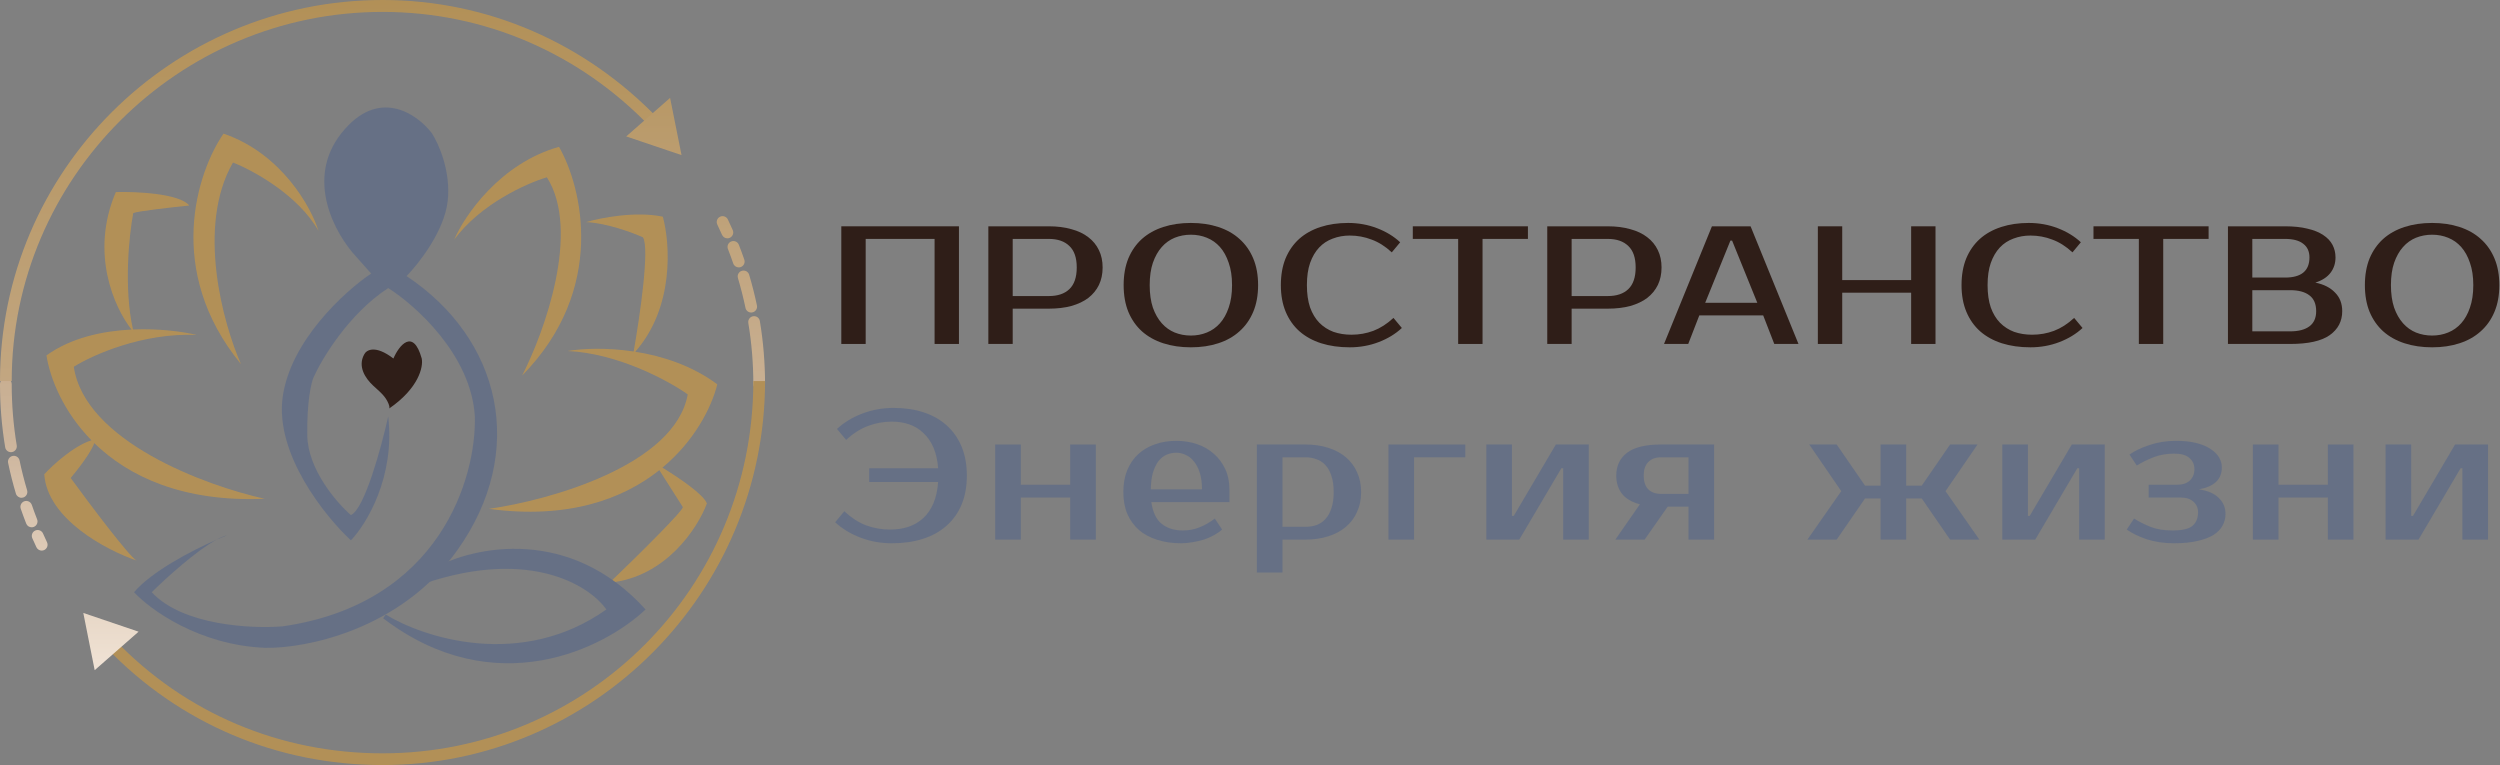 <?xml version="1.0" encoding="UTF-8"?> <svg xmlns="http://www.w3.org/2000/svg" width="1977" height="605" viewBox="0 0 1977 605" fill="none"><rect x="0" y="0" width="1977" height="605" fill="#808080" stroke="none"/> <path d="M703.835 418.771C709.139 418.771 714.009 418.048 718.445 416.601C722.881 415.058 726.738 412.792 730.017 409.803C733.393 406.717 736.093 402.811 738.118 398.086C740.143 393.36 741.397 387.719 741.879 381.161H687.344V370.312H741.879C741.397 363.947 740.143 358.45 738.118 353.821C736.093 349.192 733.441 345.383 730.162 342.394C726.98 339.308 723.267 337.041 719.024 335.595C714.78 334.148 710.2 333.425 705.281 333.425C698.724 333.425 692.407 334.582 686.332 336.897C680.353 339.115 674.615 342.779 669.118 347.89L661.885 339.211C667.382 334.1 674.036 330.05 681.847 327.06C689.659 324.071 697.952 322.576 706.728 322.576C715.407 322.576 723.267 323.733 730.307 326.048C737.443 328.362 743.518 331.786 748.533 336.318C753.644 340.851 757.598 346.444 760.395 353.098C763.191 359.752 764.59 367.419 764.59 376.098C764.59 384.777 763.191 392.444 760.395 399.098C757.598 405.752 753.596 411.346 748.388 415.878C743.277 420.411 737.057 423.834 729.728 426.149C722.495 428.463 714.346 429.62 705.281 429.62C696.506 429.62 688.212 428.125 680.401 425.136C672.589 422.146 665.935 418.096 660.438 412.985L667.671 404.306C673.168 409.417 678.906 413.13 684.885 415.444C690.961 417.662 697.277 418.771 703.835 418.771Z" fill="#667085"></path> <path d="M866.577 351.507V426.727H846.325V393.457H807.268V426.727H787.017V351.507H807.268V383.331H846.325V351.507H866.577Z" fill="#667085"></path> <path d="M935.35 419.494C940.075 419.494 944.463 418.675 948.514 417.035C952.66 415.396 956.711 413.081 960.664 410.092L966.451 418.771C964.618 420.411 962.449 421.905 959.941 423.255C957.53 424.606 954.878 425.763 951.985 426.727C949.189 427.595 946.247 428.27 943.161 428.752C940.075 429.331 936.989 429.62 933.903 429.62C927.056 429.62 920.788 428.704 915.098 426.872C909.505 425.136 904.731 422.58 900.778 419.205C896.824 415.733 893.738 411.49 891.52 406.476C889.398 401.461 888.337 395.675 888.337 389.117C888.337 382.656 889.35 376.918 891.375 371.903C893.497 366.792 896.39 362.549 900.054 359.173C903.815 355.702 908.251 353.098 913.362 351.362C918.474 349.53 924.115 348.614 930.287 348.614C936.073 348.614 941.522 349.482 946.633 351.217C951.744 352.953 956.18 355.509 959.941 358.884C963.702 362.163 966.692 366.165 968.91 370.891C971.128 375.616 972.237 380.968 972.237 386.947V397.073H910.469C911.627 405.077 914.375 410.815 918.715 414.287C923.151 417.759 928.696 419.494 935.35 419.494ZM930.287 358.016C927.49 358.016 924.887 358.547 922.476 359.607C920.065 360.668 917.943 362.356 916.111 364.67C914.375 366.985 912.929 369.974 911.771 373.639C910.711 377.304 910.132 381.74 910.035 386.947H950.539C950.539 381.932 949.96 377.593 948.803 373.928C947.646 370.264 946.103 367.274 944.174 364.96C942.342 362.549 940.172 360.813 937.664 359.752C935.254 358.595 932.794 358.016 930.287 358.016Z" fill="#667085"></path> <path d="M1014.18 361.633V416.601H1032.26C1035.54 416.601 1038.53 416.119 1041.23 415.155C1044.02 414.094 1046.39 412.455 1048.31 410.237C1050.34 408.019 1051.88 405.174 1052.94 401.702C1054.1 398.23 1054.68 394.035 1054.68 389.117C1054.68 384.199 1054.1 380.004 1052.94 376.532C1051.88 373.06 1050.34 370.215 1048.31 367.997C1046.39 365.779 1044.02 364.188 1041.23 363.224C1038.53 362.163 1035.54 361.633 1032.26 361.633H1014.18ZM1032.26 351.507C1038.91 351.507 1044.94 352.375 1050.34 354.111C1055.84 355.846 1060.51 358.354 1064.37 361.633C1068.23 364.911 1071.17 368.865 1073.19 373.494C1075.32 378.123 1076.38 383.331 1076.38 389.117C1076.38 394.903 1075.32 400.111 1073.19 404.74C1071.17 409.369 1068.23 413.323 1064.37 416.601C1060.51 419.88 1055.84 422.388 1050.34 424.123C1044.94 425.859 1038.91 426.727 1032.26 426.727H1014.18V452.765H993.924V351.507H1032.26Z" fill="#667085"></path> <path d="M1158.77 361.633H1118.26V426.727H1098.01V351.507H1158.77V361.633Z" fill="#667085"></path> <path d="M1256.41 351.507V426.727H1236.16V370.312H1234.71L1201.44 426.727H1175.4V351.507H1195.65V407.922H1197.1L1230.37 351.507H1256.41Z" fill="#667085"></path> <path d="M1277.41 426.727L1296.8 398.809C1290.34 397.073 1285.61 394.276 1282.62 390.419C1279.63 386.465 1278.14 381.691 1278.14 376.098C1278.14 368.48 1280.93 362.501 1286.53 358.161C1292.22 353.725 1301.23 351.507 1313.58 351.507H1355.53V426.727H1335.27V400.689H1318.78L1300.56 426.727H1277.41ZM1335.27 390.564V361.633H1313.58C1309.24 361.633 1305.86 362.886 1303.45 365.394C1301.04 367.805 1299.83 371.373 1299.83 376.098C1299.83 380.823 1301.04 384.44 1303.45 386.947C1305.86 389.358 1309.24 390.564 1313.58 390.564H1335.27Z" fill="#667085"></path> <path d="M1452.44 426.727H1429.3L1456.06 388.394L1430.75 351.507H1452.44L1474.87 384.054H1487.16V351.507H1507.41V384.054H1519.71L1542.13 351.507H1563.83L1538.51 388.394L1565.28 426.727H1542.13L1519.71 394.18H1507.41V426.727H1487.16V394.18H1474.87L1452.44 426.727Z" fill="#667085"></path> <path d="M1664.43 351.507V426.727H1644.18V370.312H1642.73L1609.46 426.727H1583.43V351.507H1603.68V407.922H1605.12L1638.39 351.507H1664.43Z" fill="#667085"></path> <path d="M1757.04 369.589C1757.04 379.039 1751.01 384.826 1738.96 386.947C1745.9 388.008 1751.11 390.274 1754.58 393.746C1758.15 397.121 1759.93 401.364 1759.93 406.476C1759.93 409.754 1759.16 412.792 1757.62 415.589C1756.17 418.385 1753.81 420.845 1750.53 422.966C1747.25 424.991 1743.06 426.583 1737.94 427.74C1732.83 428.993 1726.66 429.62 1719.43 429.62C1711.42 429.62 1704.14 428.559 1697.59 426.438C1691.12 424.22 1685.87 421.664 1681.82 418.771L1687.6 410.092C1691.65 412.599 1696.09 414.817 1700.91 416.746C1705.73 418.578 1711.42 419.494 1717.98 419.494C1725.6 419.494 1730.86 418.289 1733.75 415.878C1736.74 413.371 1738.23 409.754 1738.23 405.029C1738.23 401.75 1737.03 399.002 1734.62 396.784C1732.21 394.566 1728.83 393.457 1724.49 393.457H1699.18V383.331H1721.6C1725.94 383.331 1729.31 382.222 1731.72 380.004C1734.14 377.689 1735.34 374.7 1735.34 371.035C1735.34 367.371 1734.04 364.429 1731.43 362.211C1728.93 359.897 1724.93 358.74 1719.43 358.74C1713.26 358.74 1707.76 359.704 1702.94 361.633C1698.21 363.465 1693.82 365.635 1689.77 368.142L1683.99 359.463C1688.04 356.57 1693.29 354.062 1699.76 351.941C1706.22 349.723 1713.26 348.614 1720.88 348.614C1727.05 348.614 1732.4 349.192 1736.93 350.35C1741.46 351.507 1745.23 353.098 1748.21 355.123C1751.2 357.052 1753.42 359.27 1754.87 361.777C1756.32 364.285 1757.04 366.888 1757.04 369.589Z" fill="#667085"></path> <path d="M1861.13 351.507V426.727H1840.88V393.457H1801.83V426.727H1781.57V351.507H1801.83V383.331H1840.88V351.507H1861.13Z" fill="#667085"></path> <path d="M1967.52 351.507V426.727H1947.27V370.312H1945.82L1912.55 426.727H1886.51V351.507H1906.76V407.922H1908.21L1941.48 351.507H1967.52Z" fill="#667085"></path> <path d="M758.34 178.964V272H739.068V188.932H684.575V272H665.304V178.964H758.34Z" fill="#2F1E18"></path> <path d="M829.426 178.964C836.071 178.964 842.008 179.717 847.235 181.223C852.552 182.641 857.026 184.767 860.659 187.603C864.292 190.349 867.083 193.761 869.032 197.837C870.982 201.824 871.956 206.387 871.956 211.526C871.956 216.665 870.982 221.273 869.032 225.349C867.083 229.336 864.292 232.747 860.659 235.583C857.026 238.33 852.552 240.456 847.235 241.962C842.008 243.38 836.071 244.089 829.426 244.089H800.85V272H781.578V178.964H829.426ZM800.85 188.932V234.121H829.426C836.425 234.121 841.83 232.304 845.64 228.672C849.539 224.95 851.488 219.235 851.488 211.526C851.488 203.818 849.539 198.147 845.64 194.514C841.83 190.792 836.425 188.932 829.426 188.932H800.85Z" fill="#2F1E18"></path> <path d="M941.739 185.609C937.22 185.609 932.967 186.406 928.98 188.001C925.081 189.596 921.67 192.033 918.746 195.311C915.822 198.59 913.474 202.754 911.701 207.805C910.018 212.767 909.176 218.659 909.176 225.482C909.176 232.304 910.018 238.241 911.701 243.292C913.474 248.253 915.822 252.374 918.746 255.652C921.67 258.93 925.081 261.367 928.98 262.962C932.967 264.557 937.22 265.354 941.739 265.354C946.258 265.354 950.467 264.557 954.365 262.962C958.353 261.367 961.808 258.93 964.732 255.652C967.656 252.374 969.96 248.253 971.643 243.292C973.416 238.241 974.302 232.304 974.302 225.482C974.302 218.659 973.416 212.767 971.643 207.805C969.96 202.754 967.656 198.59 964.732 195.311C961.808 192.033 958.353 189.596 954.365 188.001C950.467 186.406 946.258 185.609 941.739 185.609ZM941.739 176.305C949.713 176.305 956.935 177.369 963.403 179.495C969.96 181.622 975.542 184.767 980.15 188.932C984.846 193.096 988.479 198.235 991.048 204.349C993.618 210.463 994.903 217.507 994.903 225.482C994.903 233.456 993.618 240.5 991.048 246.614C988.479 252.728 984.846 257.867 980.15 262.032C975.542 266.196 969.96 269.342 963.403 271.468C956.935 273.595 949.713 274.658 941.739 274.658C933.764 274.658 926.499 273.595 919.942 271.468C913.385 269.342 907.758 266.196 903.062 262.032C898.455 257.867 894.866 252.728 892.297 246.614C889.816 240.5 888.575 233.456 888.575 225.482C888.575 217.507 889.816 210.463 892.297 204.349C894.866 198.235 898.455 193.096 903.062 188.932C907.758 184.767 913.385 181.622 919.942 179.495C926.499 177.369 933.764 176.305 941.739 176.305Z" fill="#2F1E18"></path> <path d="M1068.72 264.69C1074.74 264.69 1080.5 263.671 1086 261.633C1091.58 259.506 1096.9 256.095 1101.95 251.399L1108.59 259.374C1103.54 264.07 1097.43 267.791 1090.25 270.538C1083.07 273.285 1075.45 274.658 1067.39 274.658C1059.06 274.658 1051.53 273.595 1044.8 271.468C1038.15 269.342 1032.43 266.196 1027.65 262.032C1022.95 257.867 1019.32 252.728 1016.75 246.614C1014.18 240.5 1012.9 233.456 1012.9 225.482C1012.9 217.507 1014.14 210.463 1016.62 204.349C1019.19 198.235 1022.78 193.096 1027.38 188.932C1032.08 184.767 1037.71 181.622 1044.26 179.495C1050.82 177.369 1058.09 176.305 1066.06 176.305C1074.12 176.305 1081.74 177.679 1088.92 180.426C1096.1 183.172 1102.21 186.894 1107.26 191.59L1100.62 199.564C1095.57 194.868 1090.25 191.501 1084.67 189.463C1079.17 187.337 1073.42 186.274 1067.39 186.274C1062.61 186.274 1058.13 187.071 1053.97 188.666C1049.8 190.172 1046.21 192.52 1043.2 195.71C1040.19 198.9 1037.8 202.976 1036.02 207.938C1034.34 212.811 1033.5 218.659 1033.5 225.482C1033.5 232.304 1034.34 238.197 1036.02 243.159C1037.8 248.032 1040.23 252.064 1043.33 255.253C1046.52 258.443 1050.24 260.836 1054.5 262.43C1058.84 263.937 1063.58 264.69 1068.72 264.69Z" fill="#2F1E18"></path> <path d="M1208.28 188.932H1172.39V272H1153.12V188.932H1117.24V178.964H1208.28V188.932Z" fill="#2F1E18"></path> <path d="M1271.42 178.964C1278.07 178.964 1284 179.717 1289.23 181.223C1294.55 182.641 1299.02 184.767 1302.65 187.603C1306.29 190.349 1309.08 193.761 1311.03 197.837C1312.98 201.824 1313.95 206.387 1313.95 211.526C1313.95 216.665 1312.98 221.273 1311.03 225.349C1309.08 229.336 1306.29 232.747 1302.65 235.583C1299.02 238.33 1294.55 240.456 1289.23 241.962C1284 243.38 1278.07 244.089 1271.42 244.089H1242.85V272H1223.57V178.964H1271.42ZM1242.85 188.932V234.121H1271.42C1278.42 234.121 1283.83 232.304 1287.64 228.672C1291.53 224.95 1293.48 219.235 1293.48 211.526C1293.48 203.818 1291.53 198.147 1287.64 194.514C1283.83 190.792 1278.42 188.932 1271.42 188.932H1242.85Z" fill="#2F1E18"></path> <path d="M1348.47 239.437H1389.67L1369.74 190.261H1368.41L1348.47 239.437ZM1384.36 178.964L1422.24 272H1403.1L1394.33 249.405H1343.82L1335.05 272H1315.91L1353.79 178.964H1384.36Z" fill="#2F1E18"></path> <path d="M1530.6 178.964V272H1511.33V231.463H1456.83V272H1437.56V178.964H1456.83V221.494H1511.33V178.964H1530.6Z" fill="#2F1E18"></path> <path d="M1607 264.69C1613.03 264.69 1618.79 263.671 1624.28 261.633C1629.86 259.506 1635.18 256.095 1640.23 251.399L1646.87 259.374C1641.82 264.07 1635.71 267.791 1628.53 270.538C1621.36 273.285 1613.73 274.658 1605.67 274.658C1597.34 274.658 1589.81 273.595 1583.08 271.468C1576.43 269.342 1570.72 266.196 1565.93 262.032C1561.24 257.867 1557.6 252.728 1555.03 246.614C1552.46 240.5 1551.18 233.456 1551.18 225.482C1551.18 217.507 1552.42 210.463 1554.9 204.349C1557.47 198.235 1561.06 193.096 1565.67 188.932C1570.36 184.767 1575.99 181.622 1582.55 179.495C1589.1 177.369 1596.37 176.305 1604.34 176.305C1612.41 176.305 1620.03 177.679 1627.2 180.426C1634.38 183.172 1640.49 186.894 1645.54 191.59L1638.9 199.564C1633.85 194.868 1628.53 191.501 1622.95 189.463C1617.46 187.337 1611.7 186.274 1605.67 186.274C1600.89 186.274 1596.41 187.071 1592.25 188.666C1588.08 190.172 1584.49 192.52 1581.48 195.71C1578.47 198.9 1576.08 202.976 1574.31 207.938C1572.62 212.811 1571.78 218.659 1571.78 225.482C1571.78 232.304 1572.62 238.197 1574.31 243.159C1576.08 248.032 1578.51 252.064 1581.62 255.253C1584.8 258.443 1588.53 260.836 1592.78 262.43C1597.12 263.937 1601.86 264.69 1607 264.69Z" fill="#2F1E18"></path> <path d="M1746.56 188.932H1710.68V272H1691.4V188.932H1655.52V178.964H1746.56V188.932Z" fill="#2F1E18"></path> <path d="M1761.86 178.964H1807.04C1813.87 178.964 1819.76 179.584 1824.72 180.824C1829.77 181.976 1833.94 183.66 1837.21 185.875C1840.49 188.001 1842.93 190.571 1844.52 193.584C1846.12 196.596 1846.92 199.919 1846.92 203.552C1846.92 208.248 1845.59 212.324 1842.93 215.779C1840.27 219.235 1836.28 221.805 1830.97 223.488C1837.61 224.817 1842.8 227.431 1846.52 231.33C1850.33 235.14 1852.23 240.057 1852.23 246.083C1852.23 254.057 1848.91 260.392 1842.27 265.089C1835.71 269.696 1825.3 272 1811.03 272H1761.86V178.964ZM1781.13 229.469V262.032H1811.03C1817.68 262.032 1822.77 260.703 1826.32 258.044C1829.86 255.386 1831.63 251.399 1831.63 246.083C1831.63 240.412 1829.86 236.247 1826.32 233.589C1822.77 230.842 1817.68 229.469 1811.03 229.469H1781.13ZM1807.04 219.501C1819.89 219.501 1826.32 214.184 1826.32 203.552C1826.32 198.856 1824.68 195.267 1821.4 192.786C1818.21 190.216 1813.42 188.932 1807.04 188.932H1781.13V219.501H1807.04Z" fill="#2F1E18"></path> <path d="M1923.31 185.609C1918.8 185.609 1914.54 186.406 1910.55 188.001C1906.66 189.596 1903.24 192.033 1900.32 195.311C1897.4 198.59 1895.05 202.754 1893.28 207.805C1891.59 212.767 1890.75 218.659 1890.75 225.482C1890.75 232.304 1891.59 238.241 1893.28 243.292C1895.05 248.253 1897.4 252.374 1900.32 255.652C1903.24 258.93 1906.66 261.367 1910.55 262.962C1914.54 264.557 1918.8 265.354 1923.31 265.354C1927.83 265.354 1932.04 264.557 1935.94 262.962C1939.93 261.367 1943.38 258.93 1946.31 255.652C1949.23 252.374 1951.54 248.253 1953.22 243.292C1954.99 238.241 1955.88 232.304 1955.88 225.482C1955.88 218.659 1954.99 212.767 1953.22 207.805C1951.54 202.754 1949.23 198.59 1946.31 195.311C1943.38 192.033 1939.93 189.596 1935.94 188.001C1932.04 186.406 1927.83 185.609 1923.31 185.609ZM1923.31 176.305C1931.29 176.305 1938.51 177.369 1944.98 179.495C1951.54 181.622 1957.12 184.767 1961.72 188.932C1966.42 193.096 1970.05 198.235 1972.62 204.349C1975.19 210.463 1976.48 217.507 1976.48 225.482C1976.48 233.456 1975.19 240.5 1972.62 246.614C1970.05 252.728 1966.42 257.867 1961.72 262.032C1957.12 266.196 1951.54 269.342 1944.98 271.468C1938.51 273.595 1931.29 274.658 1923.31 274.658C1915.34 274.658 1908.07 273.595 1901.52 271.468C1894.96 269.342 1889.33 266.196 1884.64 262.032C1880.03 257.867 1876.44 252.728 1873.87 246.614C1871.39 240.5 1870.15 233.456 1870.15 225.482C1870.15 217.507 1871.39 210.463 1873.87 204.349C1876.44 198.235 1880.03 193.096 1884.64 188.932C1889.33 184.767 1894.96 181.622 1901.52 179.495C1908.07 177.369 1915.34 176.305 1923.31 176.305Z" fill="#2F1E18"></path> <path d="M575.225 188.474C575.848 188.474 576.481 188.347 577.087 188.079C579.426 187.05 580.491 184.316 579.46 181.978C578.212 179.148 576.921 176.339 575.589 173.558C574.485 171.249 571.719 170.279 569.412 171.384C567.107 172.488 566.133 175.254 567.24 177.56C568.529 180.251 569.777 182.969 570.984 185.71C571.748 187.442 573.446 188.474 575.225 188.474ZM584.222 211.459C584.722 211.459 585.229 211.379 585.729 211.209C588.147 210.379 589.431 207.744 588.602 205.325C587.243 201.377 585.786 197.417 584.274 193.556C583.341 191.173 580.649 190.005 578.275 190.934C575.893 191.865 574.719 194.551 575.652 196.932C577.117 200.673 578.529 204.508 579.843 208.338C580.503 210.255 582.299 211.459 584.222 211.459ZM594.049 247.142C594.365 247.142 594.682 247.112 595.002 247.042C597.507 246.521 599.111 244.068 598.586 241.568C596.887 233.426 594.815 225.251 592.434 217.263C591.701 214.815 589.126 213.421 586.673 214.151C584.222 214.881 582.83 217.459 583.56 219.911C585.868 227.649 587.872 235.572 589.525 243.459C589.98 245.644 591.906 247.142 594.049 247.142ZM600.371 308.43C602.927 308.43 605 306.356 605 303.8C605 287.069 603.62 270.274 600.898 253.886C600.479 251.364 598.109 249.663 595.572 250.08C593.051 250.499 591.345 252.881 591.764 255.404C594.402 271.292 595.739 287.574 595.739 303.8C595.739 306.356 597.815 308.43 600.371 308.43Z" fill="url(#paint0_linear_804_904)"></path> <path d="M302.5 605C469.298 605 605 468.539 605 301.347H595.739C595.739 465.079 464.192 595.74 302.5 595.74C221.853 595.74 146.681 564.296 90.84 506.088L84.156 512.188C141.764 572.234 219.305 605 302.5 605Z" fill="url(#paint1_linear_804_904)"></path> <path d="M109.592 499.538L65.873 484.707L74.877 529.976L109.592 499.538Z" fill="url(#paint2_linear_804_904)"></path> <path d="M8.66 357.586C8.913 357.586 9.166 357.563 9.425 357.522C11.945 357.104 13.651 354.718 13.232 352.196C10.598 336.319 9.26 320.037 9.26 303.8C9.26 301.246 7.185 299.172 4.628 299.172C2.073 299.172 7.83029e-05 301.246 7.83029e-05 303.8C7.83029e-05 320.544 1.376 337.339 4.099 353.714C4.476 355.977 6.438 357.586 8.66 357.586ZM16.998 393.643C17.437 393.643 17.881 393.581 18.323 393.449C20.774 392.719 22.167 390.141 21.438 387.69C19.129 379.952 17.124 372.03 15.472 364.143C14.948 361.634 12.483 360.022 9.995 360.558C7.49 361.081 5.887 363.533 6.41 366.035C8.111 374.173 10.182 382.351 12.563 390.337C13.164 392.343 15.005 393.643 16.998 393.643ZM25.038 416.985C25.597 416.985 26.167 416.883 26.723 416.67C29.103 415.737 30.28 413.053 29.35 410.673C27.861 406.869 26.45 403.029 25.157 399.264C24.326 396.849 21.69 395.577 19.271 396.39C16.853 397.224 15.568 399.856 16.397 402.276C17.736 406.162 19.192 410.121 20.723 414.042C21.438 415.871 23.186 416.985 25.038 416.985ZM32.991 435.412C33.653 435.412 34.325 435.27 34.962 434.968C37.275 433.88 38.267 431.121 37.176 428.808C36.096 426.518 35.042 424.212 34.019 421.89C32.982 419.548 30.245 418.496 27.916 419.519C25.574 420.548 24.513 423.281 25.543 425.62C26.601 428.016 27.687 430.393 28.801 432.756C29.592 434.431 31.256 435.412 32.991 435.412Z" fill="url(#paint3_linear_804_904)"></path> <path d="M0 301.347H9.26C9.26 141.074 140.808 9.41 302.5 9.41C383.041 9.41 458.142 42.004 513.969 100.081L520.646 93.974C463.059 34.062 385.587 0 302.5 0C135.702 0 0 135.309 0 301.347Z" fill="url(#paint4_linear_804_904)"></path> <path d="M495.222 107.877L538.957 122.668L529.908 77.407L495.222 107.877Z" fill="url(#paint5_linear_804_904)"></path> <path d="M210 512.319C157.6 510.319 118.833 482.152 106 468.319C120.175 451.723 151.559 435.426 171.221 426.79C174.309 425.11 177.115 423.899 179.5 423.319C177.104 424.268 174.307 425.435 171.221 426.79C155.149 435.537 131.464 456.994 120 468.319C144.4 494.719 199.167 497.319 223.5 495.319C348.3 477.319 376.833 377.152 375.5 329.319C372.7 280.919 328.667 241.486 307 227.819C276.2 247.819 254.833 283.152 248 298.319C246.167 302.486 242.6 317.519 243 344.319C243.4 371.119 266.167 397.486 277.5 407.319C288.3 402.594 301.667 353.35 307 329.319C312.6 377.319 289.667 414.652 277.5 427.319C257 408.319 217.5 359.119 223.5 314.319C229.5 269.519 272.667 230.319 293.5 216.319L281.5 202.819C265.5 185.652 240.8 142.119 270 105.319C299.2 68.519 329.833 89.986 341.5 105.319C346.833 113.486 356.8 135.719 354 159.319C351.2 182.919 331.167 208.486 321.5 218.319C396 267.819 417.5 356.819 361.5 435.319C316.7 498.119 241.833 512.819 210 512.319Z" fill="#667085"></path> <path d="M107.975 443.257C108.154 443.318 108.332 443.379 108.508 443.438C108.366 443.432 108.187 443.37 107.975 443.257C84.294 435.167 37.386 410.538 35.009 375.063C41.73 367.728 57.996 352.813 72.309 348.168C50.071 325.494 39.568 299.259 36.74 281.045C56.18 267.081 81.141 261.721 103.991 260.606C90.35 243.145 70.969 200.184 91.606 151.883C107.642 151.437 141.709 152.937 149.687 162.506C136.11 163.897 108.24 167.046 105.371 168.519C102.154 185.533 97.727 227.274 105.157 260.552C125.625 259.679 144.283 262.175 155.588 264.875C112.831 262.95 72.953 280.841 58.358 290.027C66.92 348.872 162.563 384.143 209.315 394.423C144.136 397.209 101.35 376.492 74.59 350.441C72.9 354.879 67.873 363.639 55.898 378.005C71.205 398.968 102.204 440.19 107.975 443.257Z" fill="#B29057"></path> <path d="M190.584 287.973C129.852 213.966 156.07 135.599 176.771 105.667C222.512 121.34 245.906 163.502 251.885 182.623C235.944 154.278 200.153 134.748 184.25 128.526C155.156 178.869 176.35 255.8 190.584 287.973Z" fill="#B29057"></path> <path d="M442.069 116.111C395.432 129.226 367.382 170.473 359.186 189.457C380.08 161.168 416.752 144.834 432.476 140.204C459.394 182.657 430.644 262.412 412.904 296.982C480.042 228.733 460.322 147.964 442.069 116.111Z" fill="#B29057"></path> <path d="M463.414 175.631C474.741 172.304 502.751 166.792 524.167 171.36C529.945 192.457 533.467 242.853 502.36 278.148C523.765 281.522 547.262 289.065 567.248 303.932C562.59 322.449 549.16 348.739 523.844 369.819C537.188 377.979 556.562 391.161 559.001 398.156C551.971 417.192 526.75 456.364 482.107 460.761C502.509 441.158 542.624 401.723 539.863 400.798L521.41 371.8C492.563 394.747 449.044 410.812 386.635 402.407C434.825 395.568 533.737 367.889 543.866 311.888C528.832 301.201 488.773 279.377 448.813 277.578C460.058 275.669 479.448 274.692 501.109 277.956C506.045 249.988 513.92 195.736 508.418 187.668C500.204 183.961 479.703 176.365 463.414 175.631Z" fill="#B29057"></path> <path d="M510.5 481.959C450.5 415.559 374.5 432.292 344 448.959L327 464.459C415.8 431.259 465.667 462.292 479.5 481.959C412.3 529.559 335.167 504.459 305 485.959L303 488.959C391.8 556.559 478.333 512.459 510.5 481.959Z" fill="#667085"></path> <path d="M333.5 283.503C326.67 259.045 315.467 273.316 311.109 283.507C296.67 272.429 289.674 276.761 287.981 280.312C282.817 289.738 288.658 298.932 295.086 304.948C299.117 308.721 303.642 312.183 306.216 317.068C308.074 320.594 308.176 322.349 307.82 323.003C331.077 306.981 334.869 290.178 333.5 283.503Z" fill="#2F1E18"></path> <defs> <linearGradient id="paint0_linear_804_904" x1="988.239" y1="0" x2="988.239" y2="605" gradientUnits="userSpaceOnUse"> <stop stop-color="#B29057"></stop> <stop offset="0.573" stop-color="#CCB49B"></stop> <stop offset="1" stop-color="#FFF6ED"></stop> </linearGradient> <linearGradient id="paint1_linear_804_904" x1="988.239" y1="0" x2="988.239" y2="605" gradientUnits="userSpaceOnUse"> <stop offset="0.076" stop-color="#667085"></stop> <stop offset="0.193" stop-color="#B29057"></stop> </linearGradient> <linearGradient id="paint2_linear_804_904" x1="988.239" y1="0" x2="988.239" y2="605" gradientUnits="userSpaceOnUse"> <stop stop-color="#B29057"></stop> <stop offset="0.573" stop-color="#CCB49B"></stop> <stop offset="1" stop-color="#FFF6ED"></stop> </linearGradient> <linearGradient id="paint3_linear_804_904" x1="988.239" y1="0" x2="988.239" y2="605" gradientUnits="userSpaceOnUse"> <stop stop-color="#B29057"></stop> <stop offset="0.573" stop-color="#CCB49B"></stop> <stop offset="1" stop-color="#FFF6ED"></stop> </linearGradient> <linearGradient id="paint4_linear_804_904" x1="988.239" y1="0" x2="988.239" y2="605" gradientUnits="userSpaceOnUse"> <stop stop-color="#B29057"></stop> <stop offset="0.807" stop-color="#CCB49B"></stop> <stop offset="1" stop-color="#2F1E18"></stop> </linearGradient> <linearGradient id="paint5_linear_804_904" x1="988.239" y1="0" x2="988.239" y2="605" gradientUnits="userSpaceOnUse"> <stop stop-color="#B29057"></stop> <stop offset="0.573" stop-color="#CCB49B"></stop> <stop offset="1" stop-color="#FFF6ED"></stop> </linearGradient> </defs> </svg> 